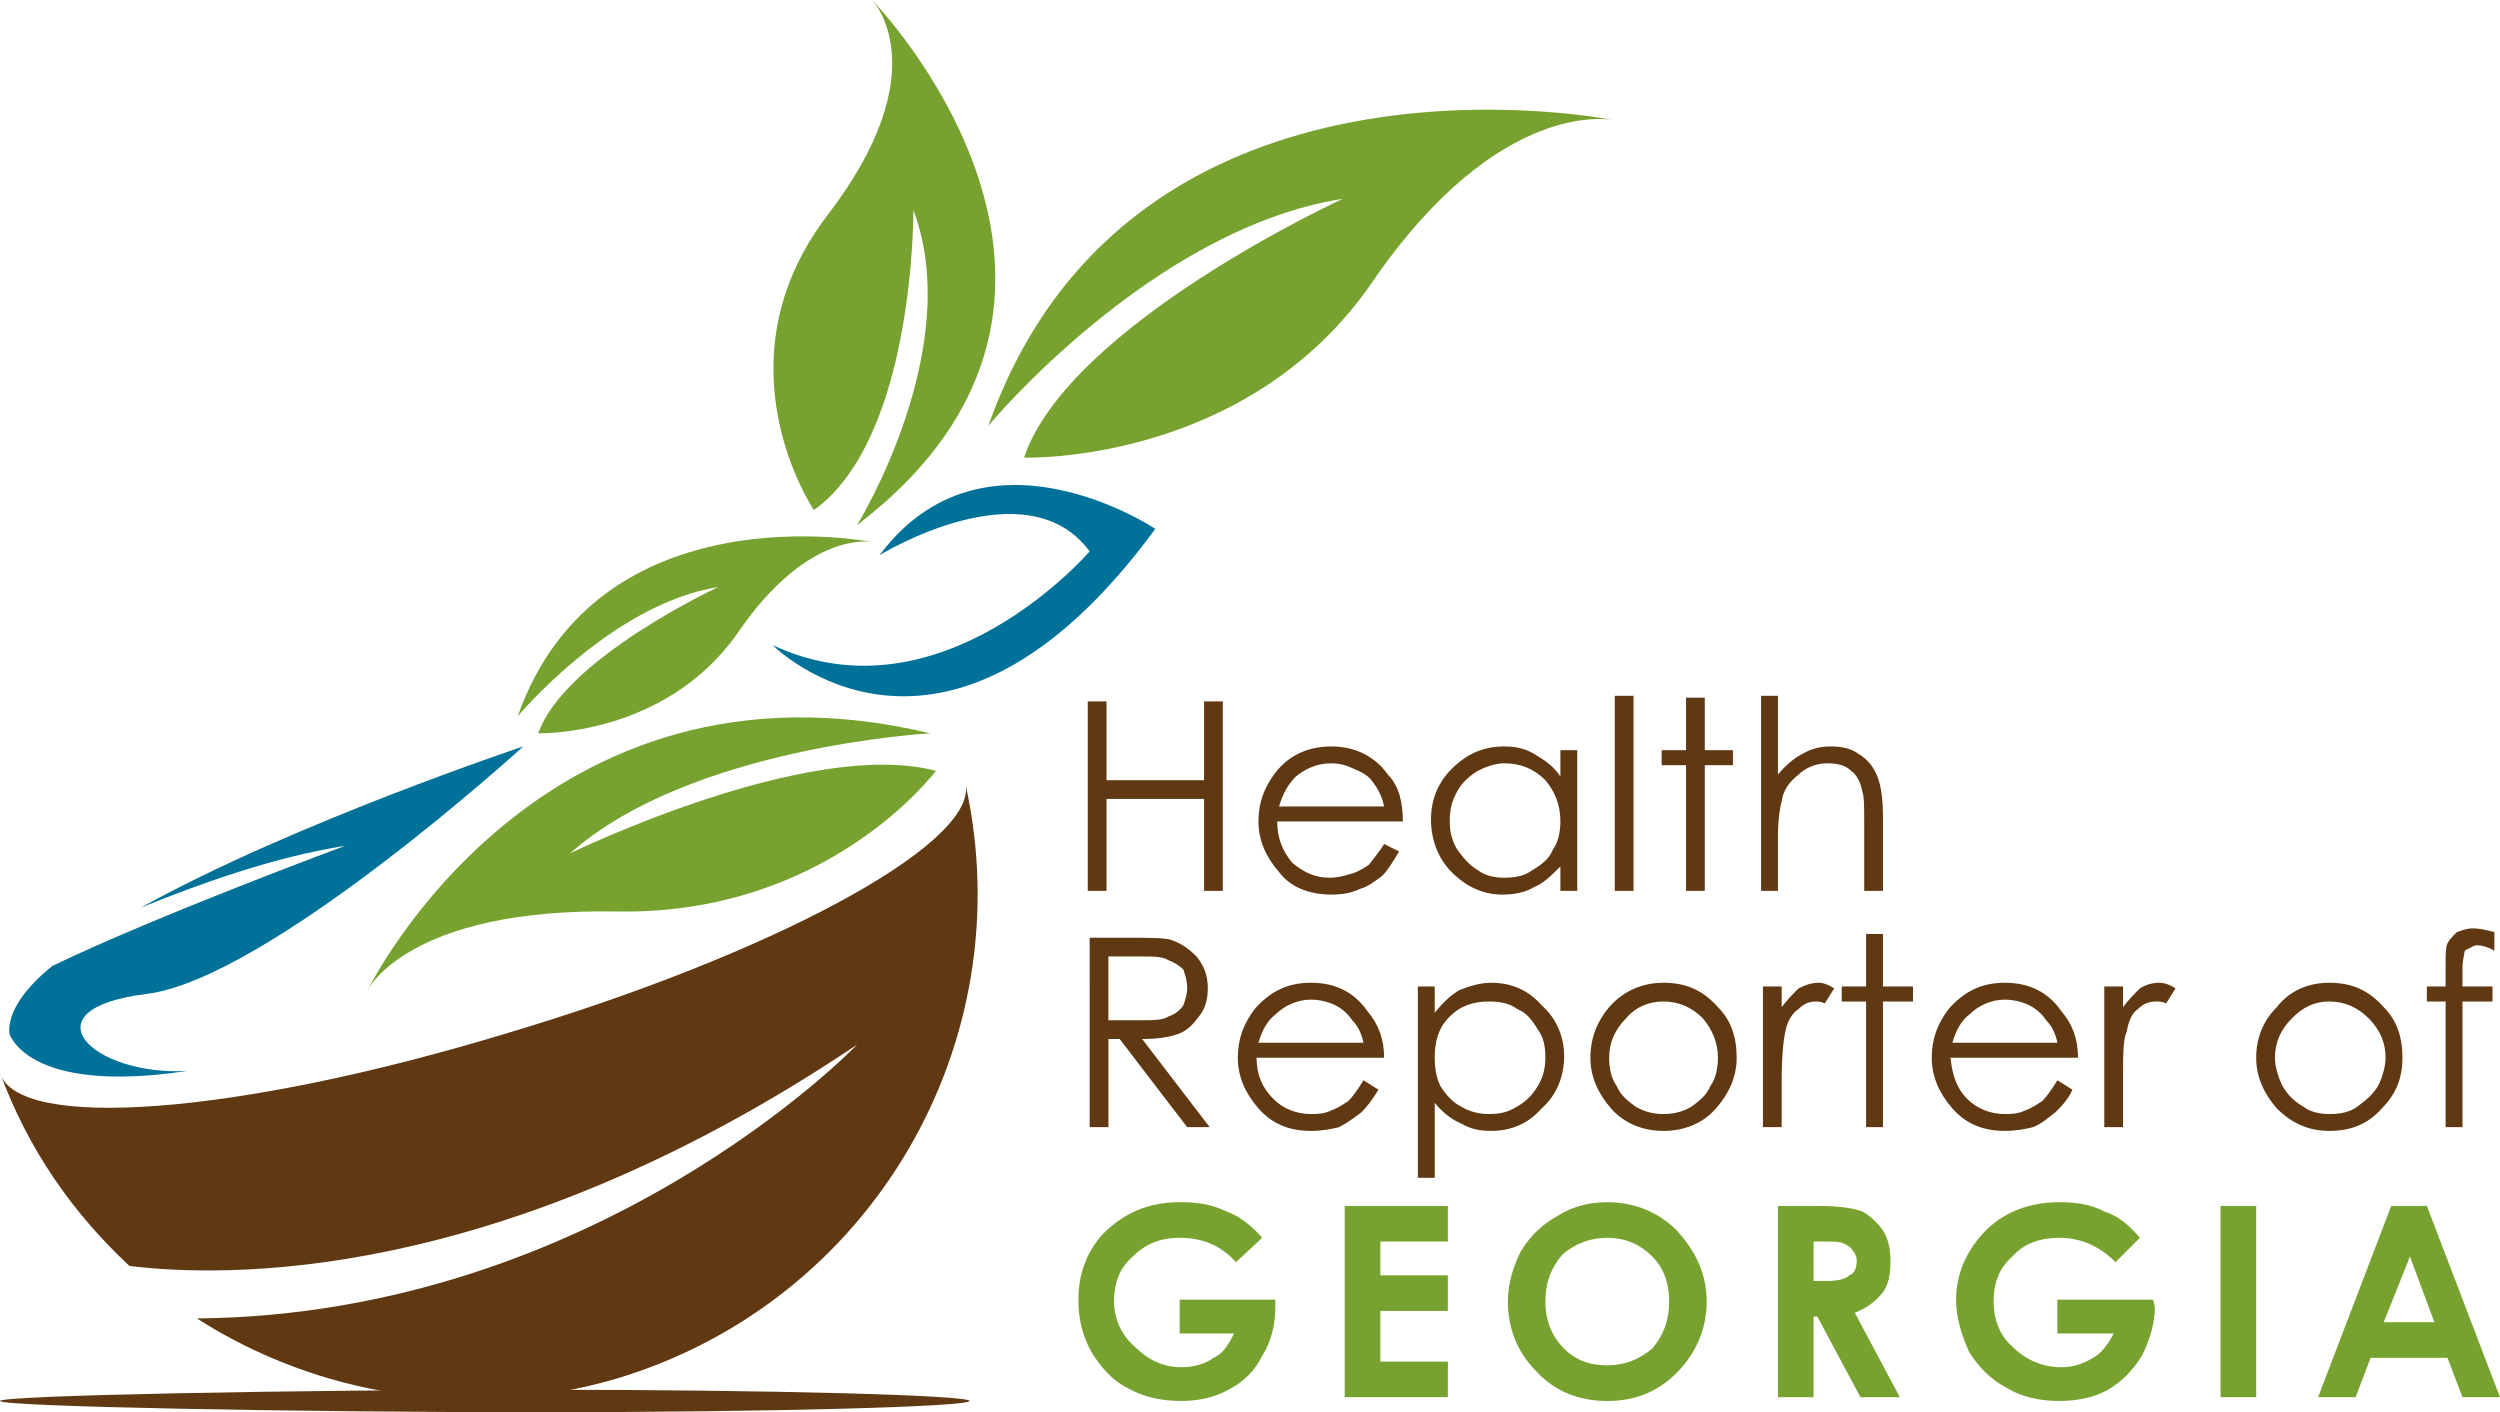 <svg xmlns:dc="http://purl.org/dc/elements/1.1/" xmlns:cc="http://creativecommons.org/ns#" xmlns:rdf="http://www.w3.org/1999/02/22-rdf-syntax-ns#" xmlns:svg="http://www.w3.org/2000/svg" xmlns="http://www.w3.org/2000/svg" xml:space="preserve" width="1.333in" height="0.753in" style="clip-rule:evenodd;fill-rule:evenodd;image-rendering:optimizeQuality;shape-rendering:geometricPrecision;text-rendering:geometricPrecision" viewBox="0 0 1333 753" id="svg31"> <defs id="defs4"> <style type="text/css" id="style2"> .fil3 {fill:#007198} .fil2 {fill:#603913} .fil4 {fill:#78A22F} .fil0 {fill:#603913;fill-rule:nonzero} .fil1 {fill:#78A22F;fill-rule:nonzero} </style> </defs> <g id="Layer_x0020_1" transform="translate(0,-290)">  <g id="_379567392"> <path class="fil0" d="m 580,664 h 10 v 42 h 52 v -42 h 10 v 101 h -10 v -49 h -52 v 49 h -10 z m 158,76 8,4 c -3,5 -6,10 -9,13 -4,3 -8,6 -12,7 -4,2 -9,3 -15,3 -12,0 -22,-4 -28,-12 -7,-8 -11,-17 -11,-27 0,-10 3,-18 9,-26 7,-9 17,-14 30,-14 12,0 23,5 30,15 6,6 8,15 8,25 h -67 c 0,9 3,16 8,22 6,5 12,8 20,8 4,0 8,-1 11,-2 4,-1 7,-3 10,-5 2,-3 5,-6 8,-11 z m 0,-20 c -1,-5 -3,-9 -6,-13 -2,-3 -5,-5 -10,-7 -4,-2 -8,-3 -12,-3 -8,0 -14,3 -19,7 -4,4 -7,9 -9,16 z m 103,-30 v 75 h -9 v -13 c -5,5 -9,9 -14,11 -5,3 -11,4 -17,4 -10,0 -19,-4 -27,-12 -7,-7 -11,-17 -11,-28 0,-11 4,-20 11,-27 8,-8 17,-12 28,-12 6,0 11,1 16,4 5,3 10,6 14,12 v -14 z m -39,7 c -5,0 -10,2 -14,4 -5,3 -9,7 -11,11 -3,5 -4,10 -4,16 0,5 1,10 4,15 3,4 6,8 11,11 4,3 9,4 14,4 6,0 11,-1 15,-4 5,-3 9,-6 11,-11 3,-4 4,-10 4,-15 0,-9 -3,-16 -8,-22 -6,-6 -13,-9 -22,-9 z m 59,-36 h 10 v 104 h -10 z m 38,1 h 10 v 28 h 15 v 8 h -15 v 67 h -10 v -67 h -13 v -8 h 13 z m 40,-1 h 9 v 42 c 4,-5 9,-9 13,-11 5,-3 10,-4 15,-4 6,0 11,1 15,4 5,3 8,7 10,12 2,5 3,12 3,22 v 39 h -10 v -36 c 0,-9 0,-14 -1,-17 -1,-5 -3,-9 -6,-11 -3,-3 -7,-4 -13,-4 -5,0 -11,2 -15,6 -5,4 -8,8 -9,14 -1,4 -2,10 -2,20 v 28 h -9 z" id="path7"></path> <path class="fil0" d="m 581,790 h 20 c 11,0 19,0 23,1 6,2 10,5 14,9 4,5 6,10 6,17 0,5 -1,10 -4,14 -3,4 -6,8 -11,10 -5,2 -12,3 -20,3 l 36,47 h -12 l -36,-47 h -6 v 47 h -10 z m 10,10 v 34 h 17 c 7,0 12,0 15,-2 3,-1 6,-3 8,-6 1,-3 2,-6 2,-9 0,-4 -1,-7 -2,-10 -2,-2 -5,-4 -8,-5 -3,-2 -8,-2 -14,-2 z m 136,66 8,5 c -3,5 -6,9 -9,12 -4,3 -8,6 -12,8 -4,1 -9,2 -15,2 -12,0 -21,-4 -28,-12 -7,-8 -11,-17 -11,-27 0,-10 3,-18 9,-26 8,-9 17,-14 30,-14 13,0 23,5 30,15 6,7 9,15 9,25 h -68 c 0,9 3,16 9,22 5,5 12,8 20,8 3,0 7,0 11,-2 3,-1 6,-3 9,-5 2,-2 5,-6 8,-11 z m 0,-20 c -1,-5 -3,-9 -6,-12 -2,-3 -5,-6 -9,-8 -4,-2 -9,-3 -13,-3 -7,0 -14,3 -19,8 -4,3 -7,8 -9,15 z m 29,-30 h 9 v 14 c 4,-5 8,-9 13,-12 5,-2 11,-4 17,-4 11,0 20,4 27,12 8,7 12,17 12,27 0,11 -4,21 -12,28 -7,8 -16,12 -27,12 -6,0 -11,-1 -16,-4 -5,-2 -10,-6 -14,-11 v 40 h -9 z m 38,8 c -8,0 -15,2 -21,8 -6,6 -8,13 -8,22 0,6 1,11 3,15 3,5 7,9 11,11 5,3 10,4 15,4 6,0 10,-1 15,-4 5,-3 8,-6 11,-11 3,-5 4,-10 4,-15 0,-6 -1,-11 -4,-15 -3,-5 -6,-9 -11,-11 -4,-3 -9,-4 -15,-4 z m 93,-10 c 12,0 21,4 29,13 7,7 10,16 10,27 0,10 -4,19 -11,27 -7,8 -17,12 -28,12 -11,0 -21,-4 -28,-12 -7,-8 -11,-17 -11,-27 0,-11 4,-20 10,-27 8,-9 18,-13 29,-13 z m 0,10 c -8,0 -15,3 -20,9 -6,6 -9,13 -9,21 0,5 1,11 4,15 2,5 6,8 10,11 5,3 10,4 15,4 5,0 10,-1 15,-4 4,-3 8,-6 10,-11 3,-4 4,-10 4,-15 0,-8 -3,-15 -8,-21 -6,-6 -13,-9 -21,-9 z m 53,-8 h 10 v 11 c 3,-4 6,-7 9,-10 4,-2 7,-3 11,-3 2,0 5,1 8,3 l -5,8 c -2,-1 -4,-1 -5,-1 -3,0 -6,1 -9,4 -3,2 -6,6 -7,12 -1,4 -2,13 -2,26 v 25 h -10 z m 55,-28 h 9 v 28 h 16 v 8 h -16 v 67 h -9 v -67 h -13 v -8 h 13 z m 102,78 8,5 c -2,5 -6,9 -9,12 -4,3 -7,6 -12,8 -4,1 -9,2 -15,2 -12,0 -21,-4 -28,-12 -7,-8 -11,-17 -11,-27 0,-10 3,-18 9,-26 8,-9 17,-14 30,-14 13,0 23,5 30,15 6,7 9,15 9,25 h -68 c 1,9 3,16 9,22 5,5 12,8 20,8 3,0 7,0 11,-2 3,-1 6,-3 9,-5 2,-2 5,-6 8,-11 z m 0,-20 c -1,-5 -3,-9 -6,-12 -2,-3 -5,-6 -9,-8 -4,-2 -9,-3 -13,-3 -7,0 -14,3 -19,8 -4,3 -7,8 -9,15 z m 25,-30 h 10 v 11 c 3,-4 6,-7 9,-10 3,-2 7,-3 10,-3 3,0 6,1 9,3 l -5,8 c -2,-1 -4,-1 -5,-1 -4,0 -7,1 -10,4 -3,2 -5,6 -6,12 -2,4 -2,13 -2,26 v 25 h -10 z m 120,-2 c 12,0 21,4 29,13 7,7 10,16 10,27 0,10 -3,19 -11,27 -7,8 -16,12 -28,12 -11,0 -20,-4 -28,-12 -7,-8 -11,-17 -11,-27 0,-11 4,-20 11,-27 7,-9 17,-13 28,-13 z m 0,10 c -8,0 -14,3 -20,9 -6,6 -9,13 -9,21 0,5 2,11 4,15 3,5 6,8 11,11 4,3 9,4 14,4 6,0 11,-1 15,-4 4,-3 8,-6 11,-11 2,-4 4,-10 4,-15 0,-8 -3,-15 -9,-21 -6,-6 -13,-9 -21,-9 z m 88,-37 v 10 c -3,-2 -7,-3 -9,-3 -2,0 -3,1 -5,2 -1,0 -2,1 -2,2 0,1 -1,4 -1,8 v 10 h 16 v 8 h -16 v 67 h -9 v -67 h -10 v -8 h 10 v -12 c 0,-5 0,-9 1,-11 1,-2 3,-4 5,-6 3,-1 5,-2 9,-2 3,0 7,1 11,2 z" id="path9"></path> <path class="fil1" d="m 673,950 -14,13 c -8,-9 -18,-13 -30,-13 -10,0 -18,3 -25,10 -7,6 -10,14 -10,24 0,9 4,18 11,24 7,7 15,11 25,11 7,0 13,-2 17,-5 5,-2 8,-7 11,-13 h -29 v -18 h 51 v 4 c 0,9 -2,18 -7,26 -4,8 -10,14 -18,18 -7,4 -16,6 -25,6 -11,0 -20,-2 -29,-7 -8,-4 -14,-11 -19,-19 -5,-9 -7,-18 -7,-28 0,-13 4,-25 13,-35 11,-11 24,-17 41,-17 9,0 17,1 25,5 6,2 13,7 19,14 z m 44,-17 h 55 v 19 h -36 v 18 h 36 v 19 h -36 v 27 h 36 v 19 h -55 z m 140,-2 c 14,0 27,5 37,15 10,11 16,23 16,38 0,15 -6,28 -16,38 -10,10 -22,15 -37,15 -15,0 -28,-5 -38,-16 -10,-10 -15,-23 -15,-37 0,-10 3,-19 7,-27 5,-8 11,-14 20,-19 8,-5 17,-7 26,-7 z m 0,19 c -9,0 -17,3 -24,9 -6,7 -9,15 -9,25 0,11 4,20 12,27 6,5 13,7 21,7 9,0 17,-3 24,-9 6,-7 9,-15 9,-25 0,-10 -3,-18 -9,-24 -7,-7 -15,-10 -24,-10 z m 91,-17 h 21 c 11,0 19,1 24,3 4,2 8,6 11,10 3,5 4,10 4,17 0,6 -1,12 -4,16 -4,5 -8,8 -15,11 l 24,45 h -21 l -23,-43 h -2 v 43 h -19 z m 19,40 h 7 c 6,0 10,-1 12,-3 3,-1 4,-4 4,-8 0,-2 -1,-4 -2,-5 -1,-2 -3,-3 -5,-4 -2,-1 -5,-1 -10,-1 h -6 z m 174,-23 -13,13 c -9,-9 -19,-13 -30,-13 -10,0 -19,3 -25,10 -7,6 -10,14 -10,24 0,9 3,18 10,24 7,7 16,11 26,11 7,0 12,-2 17,-5 4,-2 8,-7 11,-13 h -30 v -18 h 51 l 1,4 c 0,9 -3,18 -7,26 -5,8 -11,14 -18,18 -7,4 -16,6 -26,6 -10,0 -20,-2 -28,-7 -8,-4 -15,-11 -20,-19 -4,-9 -7,-18 -7,-28 0,-13 5,-25 14,-35 10,-11 24,-17 41,-17 8,0 17,1 24,5 7,2 13,7 19,14 z m 43,-17 h 19 v 102 h -19 z m 91,0 h 19 l 39,102 h -20 l -8,-21 h -41 l -8,21 h -20 z m 10,27 -14,35 h 27 z" id="path11"></path> <path class="fil2" d="m 0,1037 c 0,3 159,6 286,6 128,0 231,-3 231,-6 0,-3 -103,-6 -231,-6 -127,0 -286,3 -286,6 z" id="path13"></path> <path class="fil3" d="m 581,584 c -34,-46 -112,2 -112,2 56,-75 147,-14 147,-14 -113,154 -204,62 -204,62 90,42 169,-50 169,-50 z" id="path15"></path> <path class="fil4" d="m 276,672 c 0,0 50,-60 107,-69 0,0 -82,38 -96,78 0,0 67,2 106,-53 38,-56 72,-49 72,-49 0,0 -146,-29 -189,93 z" id="path17"></path> <path class="fil4" d="m 527,517 c 0,0 87,-105 189,-121 0,0 -146,67 -170,138 0,0 119,4 186,-94 68,-99 128,-86 128,-86 0,0 -257,-52 -333,163 z" id="path19"></path> <path class="fil4" d="m 457,570 c 0,0 58,-94 30,-168 0,0 1,121 -53,160 0,0 -53,-78 7,-157 60,-78 24,-115 24,-115 0,0 153,157 -8,280 z" id="path21"></path> <path class="fil4" d="m 496,681 c 0,0 -128,7 -192,64 0,0 127,-62 195,-44 0,0 -57,77 -170,75 -112,-2 -133,42 -133,42 0,0 91,-187 300,-137 z" id="path23"></path> <path class="fil2" d="M 270,841 C 125,885 9,893 0,862 c 15,41 39,75 69,103 49,6 196,11 388,-118 0,0 -138,144 -352,146 64,41 146,55 224,32 136,-41 216,-179 186,-316 4,32 -104,90 -245,132 z" id="path25"></path> <path class="fil3" d="m 78,820 c 65,-8 201,-132 201,-132 0,0 -123,41 -204,86 32,-13 71,-27 109,-33 0,0 -100,37 -156,64 -15,12 -24,25 -23,36 0,0 9,33 95,20 -51,3 -87,-33 -22,-41 z" id="path27"></path> </g> </g></svg>